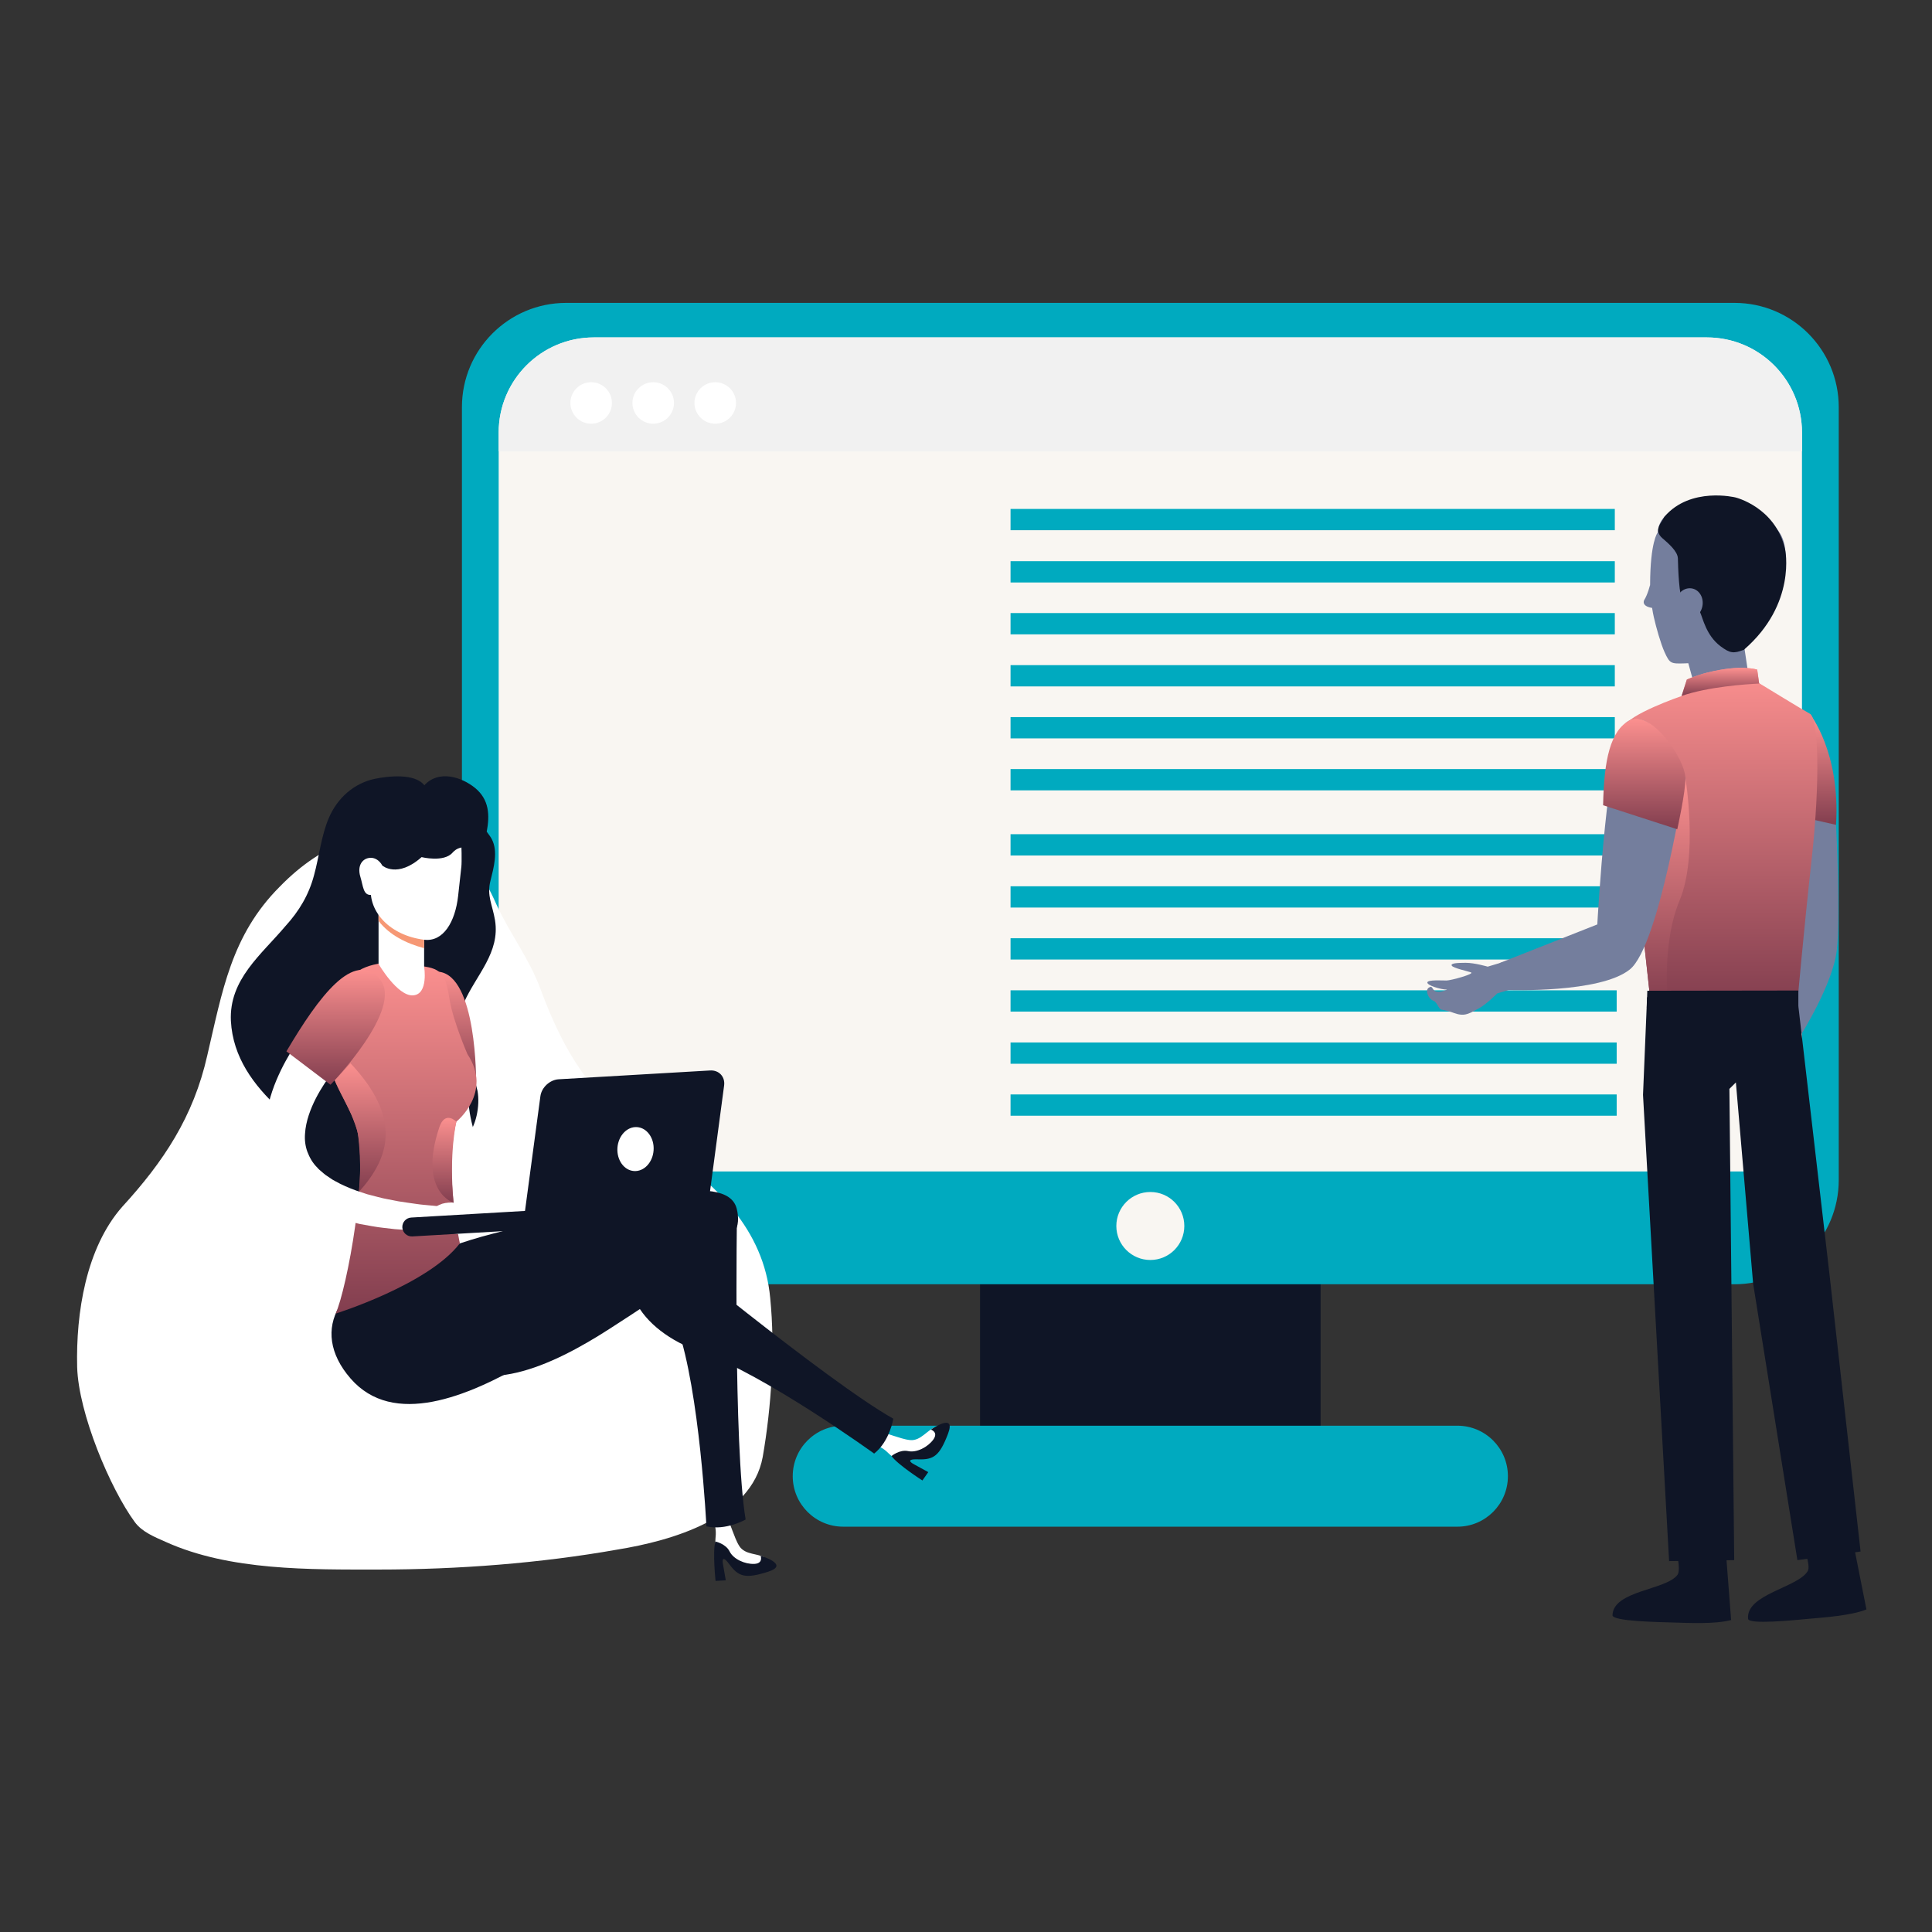 <svg width="149" height="149" viewBox="0 0 149 149" fill="none" xmlns="http://www.w3.org/2000/svg">
<rect x="0" y="0" width="149" height="149" fill="#333333" stroke="none"/>
<path d="M101.848 94.547H75.585V113.852H101.848V94.547Z" fill="#0F1526"/>
<path d="M133.766 23.359H43.667C39.225 23.359 35.625 26.959 35.625 31.401V85.047V91.003C35.625 95.445 39.225 99.045 43.667 99.045H133.766C138.208 99.045 141.808 95.445 141.808 91.003V85.047V31.404C141.808 26.962 138.208 23.359 133.766 23.359Z" fill="#00AABF"/>
<path d="M138.973 90.347V33.359C138.973 29.307 135.687 26.023 131.637 26.023H45.795C41.743 26.023 38.459 29.307 38.459 33.359V90.347H138.973Z" fill="#F9F6F2"/>
<path d="M138.973 34.811V33.359C138.973 29.307 135.687 26.023 131.637 26.023H45.795C41.743 26.023 38.459 29.307 38.459 33.359V34.811H138.973Z" fill="#F1F1F1"/>
<path d="M47.193 31.077C47.193 31.961 46.476 32.678 45.592 32.678C44.709 32.678 43.989 31.961 43.989 31.077C43.989 30.194 44.709 29.477 45.592 29.477C46.476 29.477 47.193 30.194 47.193 31.077Z" fill="white"/>
<path d="M51.978 31.077C51.978 31.961 51.261 32.678 50.377 32.678C49.495 32.678 48.776 31.961 48.776 31.077C48.776 30.194 49.495 29.477 50.377 29.477C51.261 29.477 51.978 30.194 51.978 31.077Z" fill="white"/>
<path d="M56.763 31.077C56.763 31.961 56.046 32.678 55.162 32.678C54.278 32.678 53.559 31.961 53.559 31.077C53.559 30.194 54.276 29.477 55.162 29.477C56.046 29.477 56.763 30.194 56.763 31.077Z" fill="white"/>
<path d="M124.537 39.25H77.936V40.891H124.537V39.25Z" fill="#00AABF"/>
<path d="M124.537 43.281H77.936V44.922H124.537V43.281Z" fill="#00AABF"/>
<path d="M124.537 47.281H77.936V48.922H124.537V47.281Z" fill="#00AABF"/>
<path d="M124.537 51.297H77.936V52.938H124.537V51.297Z" fill="#00AABF"/>
<path d="M124.537 55.305H77.936V56.946H124.537V55.305Z" fill="#00AABF"/>
<path d="M124.537 59.312H77.936V60.953H124.537V59.312Z" fill="#00AABF"/>
<path d="M124.682 64.336H77.936V65.977H124.682V64.336Z" fill="#00AABF"/>
<path d="M124.682 68.352H77.936V69.992H124.682V68.352Z" fill="#00AABF"/>
<path d="M124.682 72.359H77.936V74H124.682V72.359Z" fill="#00AABF"/>
<path d="M124.682 76.375H77.936V78.016H124.682V76.375Z" fill="#00AABF"/>
<path d="M124.682 80.398H77.936V82.039H124.682V80.398Z" fill="#00AABF"/>
<path d="M124.682 84.406H77.936V86.047H124.682V84.406Z" fill="#00AABF"/>
<path d="M91.337 94.55C91.337 96 90.163 97.173 88.716 97.173C87.269 97.173 86.094 96 86.094 94.55C86.094 93.103 87.269 91.93 88.716 91.93C90.166 91.927 91.337 93.103 91.337 94.55Z" fill="#F9F6F2"/>
<path d="M116.293 113.847C116.293 115.998 114.549 117.741 112.401 117.741H65.031C62.881 117.741 61.137 115.998 61.137 113.847C61.137 111.696 62.881 109.953 65.031 109.953H112.401C114.549 109.955 116.293 111.696 116.293 113.847Z" fill="#00AABF"/>
<path d="M5.951 105.422C5.853 101.274 6.625 96.256 9.424 93.072C12.608 89.599 14.923 86.125 15.985 81.399C17.143 76.478 17.818 72.137 21.583 68.374C24.862 64.996 29.204 63.164 33.641 64.901C36.15 65.963 37.212 67.312 38.272 69.725C39.334 72.041 40.781 73.873 41.65 76.189C43.675 81.688 45.991 85.066 50.911 88.345C55.155 91.24 58.92 94.808 59.401 100.114C59.788 103.972 59.496 108.508 58.822 112.366C57.954 117.093 51.78 118.829 47.63 119.504C41.65 120.566 35.28 121.047 29.204 121.047C23.898 121.047 17.724 121.143 12.804 118.925C11.935 118.538 10.956 118.153 10.393 117.382C8.505 114.811 6.047 108.993 5.951 105.422Z" fill="white"/>
<path d="M37.533 64.166C37.782 62.864 37.733 61.664 36.631 60.762C35.58 59.911 33.828 59.359 32.726 60.562C31.976 59.611 29.923 59.86 28.921 60.061C27.269 60.41 26.018 61.563 25.368 63.064C24.766 64.465 24.617 66.068 24.214 67.519C23.814 69.022 23.063 70.273 22.012 71.424C20.16 73.626 17.657 75.53 17.807 78.734C17.956 81.537 19.559 83.69 21.511 85.491C22.513 86.442 23.215 87.593 23.315 88.946C23.415 90.447 23.713 91.449 25.316 91.999C28.721 93.15 29.622 89.096 32.374 88.394C33.525 88.094 35.026 88.746 35.928 87.744C36.729 86.894 37.03 85.293 36.829 84.139C36.578 82.989 35.979 81.837 35.527 80.787C34.977 79.535 35.275 78.533 35.776 77.333C36.727 75.18 38.579 73.479 38.178 70.975C37.978 69.772 37.526 69.073 37.827 67.92C38.076 66.918 38.428 65.667 37.927 64.716C37.776 64.416 37.477 64.115 37.477 64.015L37.533 64.166Z" fill="#0F1526"/>
<path d="M36.121 82.245C36.121 82.245 36.114 82.296 36.103 82.392C36.092 82.496 36.079 82.663 36.068 82.875C36.043 83.302 36.037 83.933 36.09 84.678C36.146 85.422 36.275 86.284 36.531 87.15C36.662 87.579 36.822 88.011 37.023 88.423C37.23 88.828 37.457 89.231 37.744 89.579C37.873 89.766 38.038 89.915 38.187 90.084C38.352 90.231 38.51 90.394 38.688 90.52C38.866 90.65 39.04 90.788 39.234 90.89C39.329 90.944 39.421 91.004 39.517 91.055C39.617 91.102 39.717 91.146 39.815 91.191C40.006 91.291 40.216 91.353 40.418 91.424C40.616 91.505 40.828 91.542 41.028 91.594C41.229 91.649 41.431 91.683 41.629 91.707C41.828 91.732 42.017 91.776 42.208 91.778C42.587 91.801 42.932 91.83 43.248 91.812C43.562 91.807 43.836 91.805 44.065 91.776C44.522 91.734 44.784 91.712 44.784 91.712L45.114 93.575C45.114 93.575 44.822 93.631 44.314 93.729C44.061 93.784 43.745 93.82 43.379 93.86C43.019 93.914 42.598 93.925 42.139 93.94C41.912 93.956 41.667 93.929 41.416 93.922C41.164 93.916 40.904 93.898 40.634 93.853C40.365 93.816 40.086 93.787 39.806 93.709C39.523 93.642 39.234 93.58 38.947 93.471C38.802 93.419 38.655 93.368 38.508 93.317C38.363 93.259 38.221 93.188 38.076 93.123C37.782 92.999 37.504 92.829 37.221 92.66C36.938 92.493 36.678 92.284 36.413 92.086C36.166 91.863 35.901 91.654 35.683 91.404C35.211 90.93 34.828 90.391 34.483 89.85C34.146 89.305 33.873 88.744 33.643 88.192C33.193 87.087 32.933 86.025 32.773 85.112C32.614 84.2 32.55 83.432 32.526 82.886C32.514 82.612 32.51 82.394 32.51 82.238C32.512 82.073 32.514 81.984 32.514 81.984L36.121 82.245Z" fill="white"/>
<path d="M32.481 83.942L36.718 83.459C36.718 83.459 36.794 75.204 33.812 74.941C30.834 74.676 31.352 79.109 32.481 83.942Z" fill="url(#paint0_linear_1400_5715)"/>
<path d="M56.671 94.953C54.77 97.351 51.858 99.361 47.013 102.48C42.571 105.339 36.947 107.991 33.485 104.355C29.996 100.69 28.07 97.705 38.058 95.131C48.046 92.559 56.019 90.242 56.811 93.194C56.996 93.875 56.945 94.605 56.671 94.953Z" fill="#0F1526"/>
<path d="M54.972 117.122C55.133 117.529 55.222 117.919 55.202 118.359C55.184 118.747 55.086 119.208 55.309 119.557C55.522 119.887 55.948 119.996 56.295 120.127C56.629 120.254 56.903 120.448 57.206 120.628C57.559 120.837 57.962 120.884 58.363 120.793C58.559 120.748 59.196 120.546 59.049 120.23C58.984 120.092 58.788 120.029 58.659 119.987C58.443 119.916 58.218 119.876 57.998 119.822C57.615 119.729 57.257 119.595 57.03 119.254C56.785 118.883 56.64 118.426 56.475 118.017C56.295 117.569 56.161 117.113 56.059 116.641L54.972 117.122Z" fill="white"/>
<path d="M55.186 121.924C55.186 121.924 54.948 119.715 55.168 118.883C55.168 118.883 55.97 119.05 56.268 119.649C56.564 120.248 57.455 120.642 58.172 120.611C58.889 120.579 58.662 119.985 58.662 119.985C58.662 119.985 60.968 120.664 59.234 121.216C57.497 121.77 56.969 121.612 56.259 120.653C55.549 119.691 55.763 120.671 55.763 120.671L55.974 121.877L55.186 121.924Z" fill="#0F1526"/>
<path d="M56.838 93.524C56.838 93.524 56.555 111.456 57.504 117.187C57.504 117.187 55.99 118.064 54.48 117.715C54.48 117.715 53.97 107.308 52.238 102.359C50.564 97.59 52.109 93.204 56.838 93.524Z" fill="#0F1526"/>
<path d="M50.629 97.977C48.618 100.286 45.619 102.163 40.636 105.057C36.07 107.711 30.33 110.103 27.037 106.313C23.72 102.495 26.283 98.481 32.025 97.307C42.13 95.246 50.19 93.24 50.847 96.225C51.003 96.918 50.918 97.643 50.629 97.977Z" fill="#0F1526"/>
<path d="M67.253 111.335C67.672 111.464 68.03 111.638 68.362 111.929C68.654 112.186 68.952 112.548 69.364 112.593C69.756 112.633 70.105 112.368 70.426 112.181C70.733 111.999 71.056 111.907 71.386 111.783C71.771 111.636 72.06 111.351 72.236 110.981C72.323 110.801 72.563 110.175 72.225 110.093C72.078 110.057 71.907 110.171 71.793 110.246C71.602 110.371 71.43 110.522 71.25 110.66C70.938 110.901 70.609 111.099 70.201 111.063C69.758 111.023 69.313 110.852 68.888 110.725C68.424 110.587 67.986 110.407 67.554 110.191L67.253 111.335Z" fill="white"/>
<path d="M71.138 114.177C71.138 114.177 69.266 112.983 68.752 112.293C68.752 112.293 69.384 111.77 70.036 111.912C70.689 112.055 71.553 111.605 71.976 111.026C72.399 110.445 71.793 110.254 71.793 110.254C71.793 110.254 73.763 108.875 73.113 110.576C72.463 112.277 72.009 112.591 70.813 112.547C69.62 112.502 70.517 112.945 70.517 112.945L71.59 113.533L71.138 114.177Z" fill="#0F1526"/>
<path d="M49.998 95.148C49.998 95.148 63.822 106.57 68.892 109.411C68.892 109.411 68.632 111.141 67.416 112.103C67.416 112.103 58.971 105.998 54.024 104.261C49.253 102.587 46.795 98.642 49.998 95.148Z" fill="#0F1526"/>
<path d="M25.886 101.308C25.886 101.308 33.035 99.075 35.467 95.885C35.467 95.885 34.231 90.396 35.195 86.505C35.195 86.505 38.025 84.258 36.05 81.297C36.05 81.297 34.955 78.777 34.681 77.131C34.407 75.486 34.242 74.774 32.817 74.555C31.392 74.335 25.982 72.808 25.365 79.269C24.978 83.325 26.541 84.176 27.445 86.834C28.523 89.987 26.75 99.409 25.886 101.308Z" fill="url(#paint1_linear_1400_5715)"/>
<path d="M29.195 74.341V68.68L32.71 70.543V74.553C32.71 74.553 33.066 76.681 31.86 76.764C30.653 76.849 29.195 74.341 29.195 74.341Z" fill="white"/>
<path d="M32.708 73.126V70.543L29.193 68.68V71.026C30.065 72.137 31.348 72.763 32.708 73.126Z" fill="#F69875"/>
<path d="M29.09 65.132C28.977 65.431 28.896 65.751 28.859 66.085L28.607 68.352C28.384 70.349 30.11 72.15 32.708 72.475C34.189 72.66 35.108 71.097 35.331 69.102L35.582 66.835C35.62 66.501 35.598 65.07 35.553 64.751L31.457 62.734L29.09 65.132Z" fill="white"/>
<path d="M29.486 66.756C29.486 66.756 30.646 67.762 32.514 66.103C32.514 66.103 34.233 66.531 34.903 65.756C35.571 64.981 36.673 65.52 36.673 65.52L33.323 61.172L28.193 63.147L28.38 67.121L29.486 66.756Z" fill="#0F1526"/>
<path d="M28.576 66.156C27.975 66.174 27.525 66.727 27.79 67.613C28.017 68.363 28.006 69.04 28.607 69.022C29.208 69.004 29.689 68.35 29.682 67.557C29.676 66.767 29.179 66.141 28.576 66.156Z" fill="white"/>
<path d="M34.336 92.781C34.986 92.671 35.761 92.796 36.324 93.143C36.894 93.495 37.339 94.35 36.787 94.92C36.535 95.181 36.164 95.225 35.819 95.21C35.411 95.192 35.004 95.116 34.596 95.074C34.449 95.058 34.298 95.083 34.151 95.065C33.999 95.047 33.855 95.007 33.717 94.947C33.467 94.835 33.227 94.651 33.087 94.412C32.837 93.992 33.178 93.486 33.481 93.192C33.71 92.972 34.022 92.832 34.336 92.781Z" fill="white"/>
<path d="M26.067 82.193C26.067 82.193 26.022 82.244 25.94 82.338C25.853 82.44 25.719 82.602 25.557 82.816C25.234 83.244 24.784 83.887 24.368 84.691C23.958 85.49 23.58 86.47 23.524 87.434C23.486 87.917 23.544 88.385 23.704 88.823C23.869 89.257 24.103 89.691 24.488 90.065C24.566 90.17 24.68 90.252 24.784 90.344C24.891 90.43 24.987 90.531 25.103 90.611L25.461 90.854C25.577 90.938 25.699 91.016 25.835 91.083C26.347 91.377 26.91 91.615 27.472 91.82C27.759 91.916 28.039 92.009 28.315 92.1C28.603 92.174 28.883 92.247 29.155 92.319C29.7 92.468 30.241 92.543 30.729 92.648C31.225 92.73 31.686 92.788 32.091 92.848C32.497 92.913 32.859 92.929 33.156 92.964C33.748 93.02 34.086 93.053 34.086 93.053L34.02 94.946C34.02 94.946 33.663 94.939 33.04 94.928C32.728 94.917 32.35 94.928 31.913 94.894C31.477 94.863 30.985 94.841 30.446 94.794C29.907 94.723 29.322 94.685 28.701 94.567C28.389 94.512 28.07 94.454 27.743 94.396C27.416 94.316 27.082 94.231 26.741 94.149C26.062 93.959 25.356 93.726 24.651 93.392C24.294 93.251 23.952 93.015 23.598 92.826C23.424 92.722 23.257 92.588 23.088 92.468C22.919 92.343 22.747 92.227 22.591 92.069C21.934 91.517 21.387 90.76 21.008 89.945C20.628 89.126 20.456 88.231 20.447 87.414C20.434 86.592 20.541 85.826 20.708 85.141C20.879 84.459 21.091 83.84 21.322 83.295C21.783 82.204 22.273 81.376 22.64 80.801C22.825 80.514 22.976 80.294 23.09 80.138C23.21 79.978 23.275 79.891 23.275 79.891L26.067 82.193Z" fill="white"/>
<path d="M22.09 81.082L25.488 83.658C25.488 83.658 31.243 77.737 29.27 75.491C27.298 73.245 24.613 76.807 22.09 81.082Z" fill="url(#paint2_linear_1400_5715)"/>
<path d="M31.029 94.67C31.005 94.269 31.312 93.922 31.715 93.9L53.062 92.657C53.463 92.635 53.81 92.94 53.833 93.343C53.857 93.744 53.55 94.089 53.147 94.114L31.8 95.356C31.397 95.378 31.054 95.071 31.029 94.67Z" fill="#0F1526"/>
<path d="M54.634 92.805C54.543 93.486 53.908 94.074 53.222 94.114L40.291 94.867C40.376 94.257 41.676 84.545 41.676 84.545C41.767 83.866 42.402 83.276 43.088 83.236L54.765 82.557C55.451 82.517 55.937 83.042 55.845 83.721L54.634 92.805Z" fill="#0F1526"/>
<path d="M50.406 88.717C50.341 89.652 49.665 90.367 48.894 90.313C48.124 90.26 47.554 89.458 47.618 88.521C47.685 87.586 48.362 86.871 49.13 86.925C49.903 86.978 50.473 87.782 50.406 88.717Z" fill="white"/>
<path d="M27.688 91.912C27.901 90.071 27.665 87.815 27.601 87.439C27.536 87.063 27.238 86.293 27.102 85.974C26.966 85.656 25.815 83.334 25.815 83.334L27.029 82C30.994 86.217 30.085 89.247 27.688 91.912Z" fill="url(#paint3_linear_1400_5715)"/>
<path d="M34.981 92.761C34.607 88.907 35.197 86.509 35.197 86.509C35.197 86.509 34.327 85.606 33.879 86.944C32.225 91.902 34.981 92.761 34.981 92.761Z" fill="url(#paint4_linear_1400_5715)"/>
<path d="M129.26 119.515C129.26 119.515 129.66 121.063 129.371 121.455C128.491 122.639 124.417 122.657 124.359 124.569C124.346 125.041 127.872 125.097 129.177 125.135C130.119 125.162 132.29 125.273 133.508 124.939L133.082 119.406L129.26 119.515Z" fill="#0F1526"/>
<path d="M139.08 119.245C139.08 119.245 139.661 120.735 139.421 121.155C138.688 122.436 134.645 122.939 134.814 124.842C134.857 125.314 138.366 124.949 139.666 124.831C140.605 124.747 142.772 124.598 143.943 124.123L142.865 118.68L139.08 119.245Z" fill="#0F1526"/>
<path d="M141.601 63.613C141.601 63.613 141.952 70.635 141.659 73.267C141.367 75.901 138.851 79.879 138.851 79.879L137.974 77.012L139.612 62.852L141.601 63.613Z" fill="#747E9D"/>
<path d="M139.579 55.055C139.579 55.055 141.95 57.996 141.598 63.613L139.784 63.203L139.579 55.055Z" fill="url(#paint5_linear_1400_5715)"/>
<path d="M130.155 50.962L130.615 52.643L134.895 52.392L134.36 48.836" fill="#747E9D"/>
<path d="M139.726 66.198C139.06 72.25 138.622 77.31 138.622 77.31L128.647 77.506L127.323 77.531C127.323 77.531 127.084 75.373 126.766 72.428C126.1 66.292 125.105 56.734 125.254 56.081C125.479 55.122 129.687 53.679 129.687 53.679L129.691 53.67L130.094 52.41C130.094 52.41 130.778 52.096 131.682 51.871C134.289 51.217 135.52 51.646 135.52 51.646L135.665 52.686C135.665 52.686 135.678 52.695 135.712 52.715C136.106 52.953 138.965 54.705 139.584 55.046C140.245 55.418 140.389 60.145 139.726 66.198Z" fill="url(#paint6_linear_1400_5715)"/>
<path d="M129.538 69.433C128.164 72.711 128.607 77.101 128.647 77.491L127.323 77.517C127.323 77.517 127.084 75.36 126.764 72.415L126.768 72.203L129.981 59.984C129.981 59.984 130.976 66 129.538 69.433Z" fill="url(#paint7_linear_1400_5715)"/>
<path d="M125.477 55.678C123.972 56.698 123.188 71.294 123.188 71.294L115.649 74.273L116.351 76.35C116.351 76.35 123.408 76.611 125.697 74.765C127.986 72.92 129.979 60 129.979 60C129.979 60 127.654 54.202 125.477 55.678Z" fill="#747E9D"/>
<path d="M127.026 76.906L126.713 84.438L128.725 120.395L133.746 120.322L133.376 83.977L133.875 83.479L135.204 98.984L138.619 120.322L143.491 119.656L141.073 98.097L138.637 77.111L127.026 76.906Z" fill="#0F1526"/>
<path d="M115.841 74.219L114.734 74.55C114.734 74.55 113.737 74.254 113.036 74.254C112.334 74.254 111.853 74.292 111.965 74.475C112.076 74.66 113.109 74.88 113.441 74.991C113.772 75.103 111.891 75.619 111.557 75.619C111.223 75.619 110.117 75.546 110.081 75.766C110.043 75.989 111.114 76.32 111.595 76.32C111.595 76.32 111.152 76.541 110.782 76.467C110.413 76.394 110.524 75.951 110.192 76.171C109.861 76.392 110.192 77.057 110.524 77.169C110.856 77.28 110.929 77.832 111.188 77.87C111.446 77.908 111.851 78.017 112.147 78.128C112.443 78.24 112.811 78.313 113.145 78.202C113.476 78.091 113.514 78.055 114.069 77.759C114.623 77.463 115.471 76.614 115.471 76.614L116.469 76.318L115.841 74.219Z" fill="#747E9D"/>
<path d="M125.728 55.529C124.188 56.302 123.696 58.631 123.636 62.102L129.355 63.954C129.355 63.954 130.017 60.991 129.979 59.993C129.923 58.417 127.285 54.75 125.728 55.529Z" fill="url(#paint8_linear_1400_5715)"/>
<path d="M135.709 52.715C134.632 52.766 131.76 52.958 129.689 53.67L130.092 52.41C130.092 52.41 130.776 52.096 131.68 51.871C134.287 51.217 135.518 51.646 135.518 51.646L135.663 52.686C135.663 52.686 135.676 52.695 135.709 52.715Z" fill="url(#paint9_linear_1400_5715)"/>
<path d="M127.044 76.408L138.693 76.391V77.64L127.002 77.709L127.044 76.408Z" fill="#0F1526"/>
<path d="M132.748 51.06C133.895 50.718 134.721 49.78 135.48 48.939C135.859 48.52 136.161 48.059 136.495 47.614C137.362 45.839 137.86 44.103 137.671 42.359C137.41 39.325 133.167 39.332 133.167 39.332C133.167 39.332 128.095 38.049 127.835 41.084C127.835 41.084 127.269 41.781 127.26 45.094C127.302 45.942 127.358 46.75 127.543 47.578C127.721 48.378 128.084 49.653 128.373 50.29C128.783 51.19 128.861 51.192 129.934 51.161C131.397 51.078 132.074 51.096 132.735 51.065C132.739 51.065 132.742 51.063 132.748 51.06Z" fill="#747E9D"/>
<path d="M134.489 50.115C133.706 50.407 133.441 50.4 132.695 49.844C131.571 49.002 131.328 47.66 131.11 47.208C130.916 46.807 130.068 46.927 129.838 46.571C129.467 45.996 129.42 43.701 129.402 43.062C129.384 42.505 128.632 41.875 128.2 41.501C127.514 40.907 128.113 40.337 128.367 39.847C130.377 37.507 133.844 38.364 133.844 38.364C133.844 38.364 136.918 39.103 137.671 42.354C137.671 42.356 138.59 46.573 134.489 50.115Z" fill="#0F1526"/>
<path d="M129.587 47.547C129.709 47.665 129.874 47.743 130.09 47.765C130.673 47.821 131.217 47.331 131.306 46.67C131.392 46.008 130.992 45.427 130.411 45.372C130.135 45.345 129.867 45.441 129.654 45.621C129.342 45.882 129.273 46.42 129.297 46.799C129.315 47.102 129.404 47.369 129.587 47.547Z" fill="#747E9D"/>
<path d="M127.26 45.094C127.26 45.094 127.084 45.842 126.795 46.296C126.795 46.296 126.528 46.808 127.59 46.904L127.939 46.577L127.26 45.094Z" fill="#747E9D"/>
<defs>
<linearGradient id="paint0_linear_1400_5715" x1="34.154" y1="74.93" x2="34.154" y2="83.942" gradientUnits="userSpaceOnUse">
<stop stop-color="#FC908F"/>
<stop offset="1" stop-color="#823E4F"/>
</linearGradient>
<linearGradient id="paint1_linear_1400_5715" x1="31.027" y1="74.242" x2="31.027" y2="101.308" gradientUnits="userSpaceOnUse">
<stop stop-color="#FC908F"/>
<stop offset="1" stop-color="#823E4F"/>
</linearGradient>
<linearGradient id="paint2_linear_1400_5715" x1="25.886" y1="74.797" x2="25.886" y2="83.658" gradientUnits="userSpaceOnUse">
<stop stop-color="#FC908F"/>
<stop offset="1" stop-color="#823E4F"/>
</linearGradient>
<linearGradient id="paint3_linear_1400_5715" x1="27.78" y1="82" x2="27.78" y2="91.912" gradientUnits="userSpaceOnUse">
<stop stop-color="#FC908F"/>
<stop offset="1" stop-color="#823E4F"/>
</linearGradient>
<linearGradient id="paint4_linear_1400_5715" x1="34.274" y1="86.211" x2="34.274" y2="92.761" gradientUnits="userSpaceOnUse">
<stop stop-color="#FC908F"/>
<stop offset="1" stop-color="#823E4F"/>
</linearGradient>
<linearGradient id="paint5_linear_1400_5715" x1="140.607" y1="55.055" x2="140.607" y2="63.613" gradientUnits="userSpaceOnUse">
<stop stop-color="#FC908F"/>
<stop offset="1" stop-color="#823E4F"/>
</linearGradient>
<linearGradient id="paint6_linear_1400_5715" x1="132.698" y1="51.508" x2="132.698" y2="77.531" gradientUnits="userSpaceOnUse">
<stop stop-color="#FC908F"/>
<stop offset="1" stop-color="#823E4F"/>
</linearGradient>
<linearGradient id="paint7_linear_1400_5715" x1="128.54" y1="59.984" x2="128.54" y2="77.517" gradientUnits="userSpaceOnUse">
<stop stop-color="#FC908F"/>
<stop offset="1" stop-color="#823E4F"/>
</linearGradient>
<linearGradient id="paint8_linear_1400_5715" x1="126.808" y1="55.422" x2="126.808" y2="63.954" gradientUnits="userSpaceOnUse">
<stop stop-color="#FC908F"/>
<stop offset="1" stop-color="#823E4F"/>
</linearGradient>
<linearGradient id="paint9_linear_1400_5715" x1="132.699" y1="51.508" x2="132.699" y2="53.67" gradientUnits="userSpaceOnUse">
<stop stop-color="#FC908F"/>
<stop offset="1" stop-color="#823E4F"/>
</linearGradient>
</defs>
</svg>
